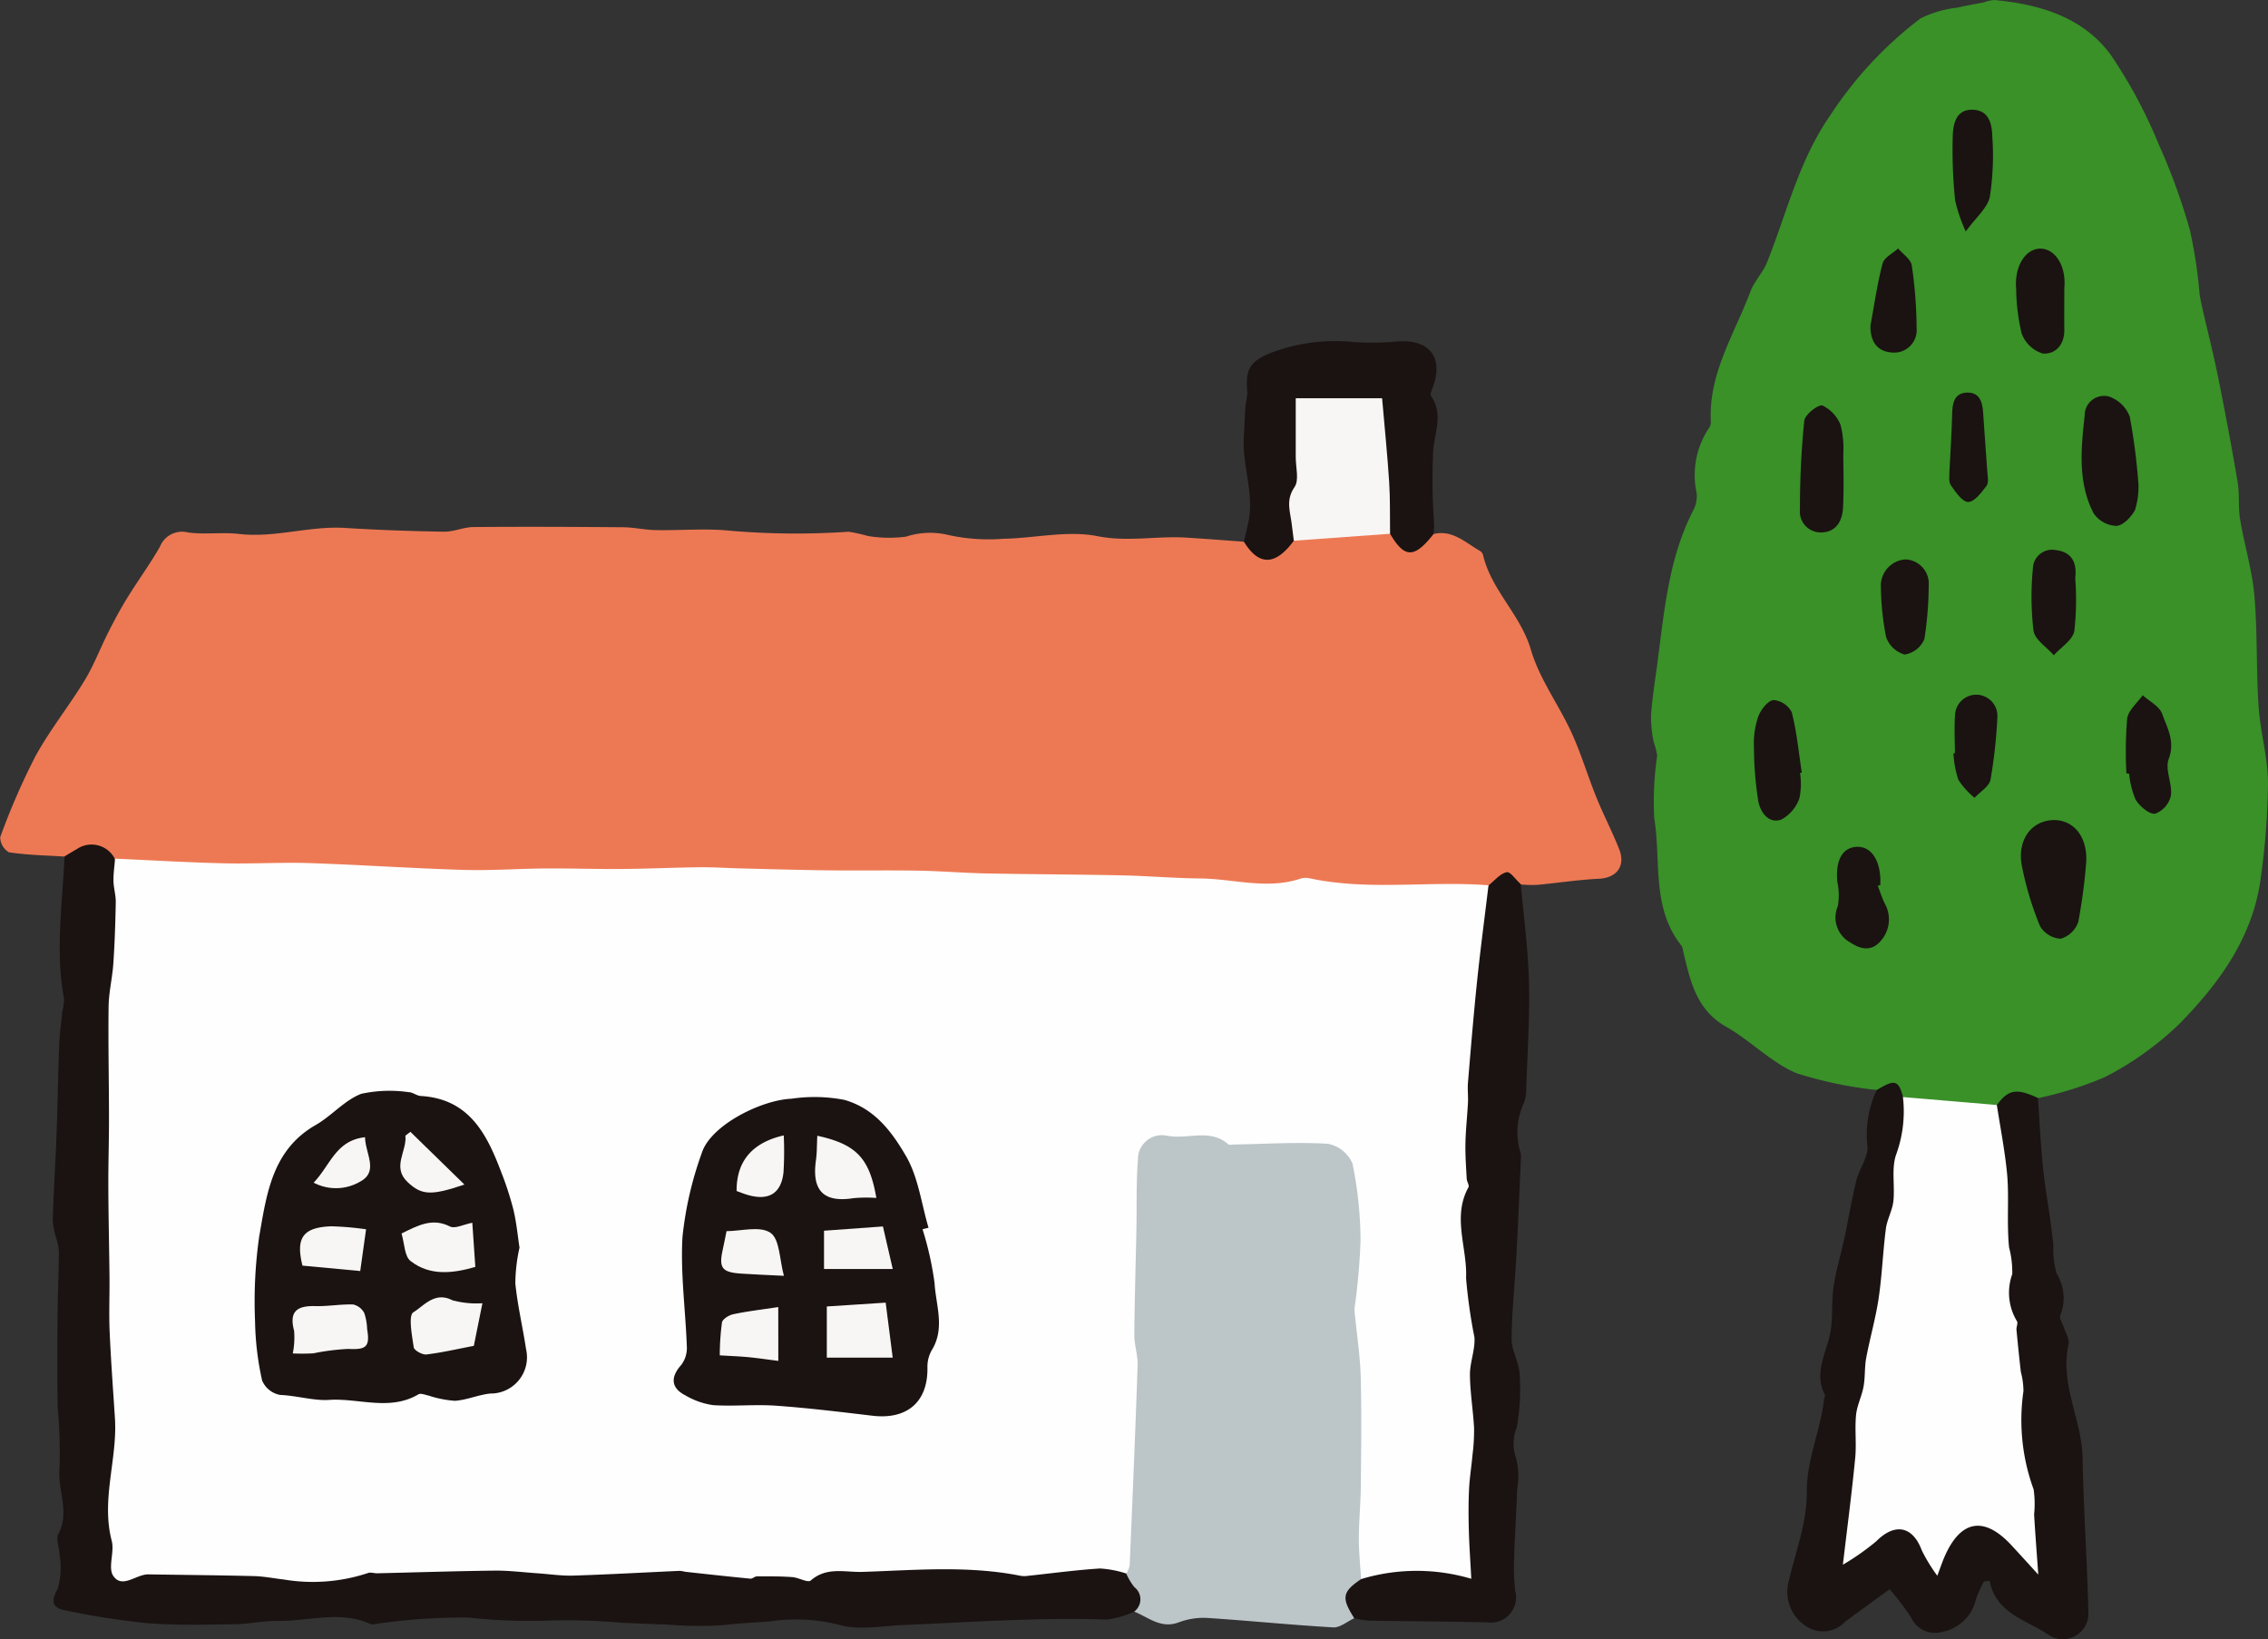 <svg xmlns="http://www.w3.org/2000/svg" xmlns:xlink="http://www.w3.org/1999/xlink" width="151.041" height="109.177" viewBox="0 0 151.041 109.177"><rect x="0" y="0" width="151.041" height="109.177" fill="#333333" stroke="none"/><defs><clipPath id="a"><rect width="151.041" height="109.177" fill="none"/></clipPath></defs><g transform="translate(0 0)"><g transform="translate(0 0)" clip-path="url(#a)"><path d="M95.454,30.055c1.274-.313,2.124.562,3.089,1.11a.489.489,0,0,1,.222.28c.547,2.352,2.5,3.965,3.186,6.311.564,1.933,1.844,3.647,2.7,5.509.642,1.4,1.082,2.892,1.661,4.323.472,1.167,1.059,2.289,1.521,3.459.446,1.127-.182,1.911-1.348,1.966-1.374.066-2.741.28-4.114.408a9.011,9.011,0,0,1-1.087-.027c-.977-1.087-1.686-.14-2.461.325a25.938,25.938,0,0,1-5.352-.044,6.663,6.663,0,0,0-1.818.012,7.83,7.83,0,0,1-3.737-.182,1.924,1.924,0,0,0-.961-.121c-3.8.7-7.585-.208-11.38-.174-.815.007-1.619.1-2.429.123a72.229,72.229,0,0,1-7.291-.309c-1.9-.131-3.8-.019-5.695-.075-2.348-.069-4.7-.183-7.049-.192-3.026-.012-6.054-.239-9.08.019a9.42,9.42,0,0,1-3.033-.119c-1.545-.374-3.069.068-4.6.109a50.1,50.1,0,0,1-9.116-.344,6.8,6.8,0,0,0-1.582-.065c-2.148.17-4.295.024-6.441,0-3.774-.05-7.558.193-11.31-.4-.876-.375-1.628-1.33-2.753-.571-.26.174-.551.379-.894.15-1.239-.081-2.486-.1-3.711-.287a1.193,1.193,0,0,1-.577-1,45.484,45.484,0,0,1,2.344-5.39c.961-1.76,2.237-3.344,3.281-5.062.621-1.021,1.044-2.159,1.587-3.228.394-.777.807-1.549,1.265-2.289C9.2,33.128,10,32.045,10.66,30.878a1.583,1.583,0,0,1,1.857-.932c1.115.155,2.277-.032,3.4.1,2.389.278,4.7-.552,7.075-.4,2.189.138,4.384.214,6.578.249.646.011,1.3-.3,1.945-.309,3.327-.027,6.655-.014,9.982.014.724.006,1.447.177,2.172.19,1.655.031,3.327-.128,4.966.043a51.592,51.592,0,0,0,7.884.065,11.441,11.441,0,0,1,1.288.286,8.612,8.612,0,0,0,2.526.043,5.161,5.161,0,0,1,2.809-.114,12.524,12.524,0,0,0,3.679.254c2.1-.038,4.266-.571,6.261-.174,2.023.4,3.931-.023,5.884.095,1.292.078,2.582.183,3.873.276.294.056.457.309.684.464a1.386,1.386,0,0,0,2.034-.139,1.661,1.661,0,0,1,.869-.609c1.96-.317,3.975.122,5.916-.438a1.149,1.149,0,0,1,.495.326c.966.953,1.06.959,2.1.141.158-.125.294-.279.522-.252" transform="translate(0 5.52)" fill="#ed7954"/><path d="M78.412,95.947c-.469.215-.948.637-1.4.611-2.81-.161-5.613-.45-8.422-.631a4.7,4.7,0,0,0-1.879.3c-1.184.438-2.008-.344-2.956-.72a2.025,2.025,0,0,0-.37-1.78,1.368,1.368,0,0,1-.263-1.13c.039-3.608-.146-7.225.536-10.8a7.264,7.264,0,0,0-.04-1.822c-.235-3.635.007-7.273-.087-10.908a10.9,10.9,0,0,1,.163-3.861,2.3,2.3,0,0,1,2.443-1.772c3.378.32,6.768.4,10.154.548a2.275,2.275,0,0,1,2.453,2.191,25.086,25.086,0,0,1,.146,8.924,2.6,2.6,0,0,0,.018.968c.511,2.316.225,4.691.525,7.028a13.462,13.462,0,0,1-.2,4.121,7.824,7.824,0,0,0,.106,4.2,2.158,2.158,0,0,1-.11,1.547c-.037.11-.055.252-.139.322a2.364,2.364,0,0,0-.674,2.655" transform="translate(11.778 11.841)" fill="#bcc5c8"/><path d="M74.453,95.967a4.1,4.1,0,0,0,.538.9,1.018,1.018,0,0,1-.014,1.631,6.14,6.14,0,0,1-1.817.529c-4.521-.157-9.026.176-13.536.361-1.451.061-3.007.377-4.335-.023a11.708,11.708,0,0,0-4.573-.214c-.985.078-1.992.109-3.011.241a24.486,24.486,0,0,1-3.776-.032c-1-.027-2-.076-3-.115a43.961,43.961,0,0,0-4.914-.155,36.124,36.124,0,0,1-5.39-.2,40.155,40.155,0,0,0-6.02.409c-.161.013-.352.088-.482.028-2.032-.929-4.12-.18-6.18-.21-.955-.013-1.914.209-2.872.222-1.938.024-3.885.082-5.814-.07a53.551,53.551,0,0,1-5.38-.837c-.841-.153-1.134-.489-.595-1.436a5,5,0,0,0,.131-2.272c0-.475-.269-1.054-.081-1.4.793-1.47-.074-2.928.081-4.393a34.221,34.221,0,0,0-.126-4.087c-.03-2-.025-4.006-.008-6.009.011-1.429.074-2.858.091-4.286a3.8,3.8,0,0,0-.145-.811,5.843,5.843,0,0,1-.265-1.3c.055-1.911.18-3.82.252-5.73.075-1.977.1-3.956.177-5.935.028-.759.133-1.518.211-2.275a3.229,3.229,0,0,0,.11-.838c-.593-3.16-.1-6.313.036-9.469.268-.159.535-.322.806-.477a1.741,1.741,0,0,1,2.537.629,11.333,11.333,0,0,1,.23,4.708,3.917,3.917,0,0,0,.043,1.454,4.509,4.509,0,0,1,.08,1.454c-.542,3.827-.106,7.671-.22,11.5-.091,3.1.08,6.2-.1,9.3a15.794,15.794,0,0,0,.217,3.63,31.611,31.611,0,0,1,.069,5.588,38.4,38.4,0,0,1-.43,5.809c-.173,1.115.291,2.3.142,3.492-.072.586.475.637.968.581a41.175,41.175,0,0,1,9.095,0c1.947.208,3.943.578,5.911-.115.936-.331,1.941-.007,2.909-.07,2.289-.151,4.606.128,6.871-.43a3.735,3.735,0,0,1,1.687.108,9.212,9.212,0,0,0,4.107.1,4.272,4.272,0,0,1,1.7,0,17.816,17.816,0,0,0,3.394.04,23.385,23.385,0,0,1,4.689.136,2.707,2.707,0,0,0,1.323.044,3.674,3.674,0,0,1,2.505.121,1.921,1.921,0,0,0,1.074.132,40.742,40.742,0,0,1,12.669-.373c1.691.2,3.306-.3,4.969-.3.606,0,1.218-.116,1.825-.095.647.023,1.321.058,1.644.787" transform="translate(0.553 8.851)" fill="#1a1311"/><path d="M76.094,98.648c-.872-1.356-.8-1.756.451-2.6a4.183,4.183,0,0,1,2.89-.972c1.261-.132,2.488.294,3.929.3-.267-1.737.3-3.39.02-5.079a4.281,4.281,0,0,1,.267-2.736,1.88,1.88,0,0,0-.011-1.644,6.156,6.156,0,0,1-.291-3.356,19.789,19.789,0,0,0-.132-6.259,34.375,34.375,0,0,1-.243-6.149c.059-1.964.548-3.9.347-5.885a17.993,17.993,0,0,1,.506-5.91,4.161,4.161,0,0,0,.032-1.565c-.319-2.23.3-4.344.814-6.471.047-.2.231-.329.36-.484.4-.314.764-.782,1.212-.881.242-.053.623.523.941.815.19,2.163.488,4.324.542,6.49.059,2.346-.1,4.7-.18,7.048a2.86,2.86,0,0,1-.134.959,4.657,4.657,0,0,0-.243,3.4.684.684,0,0,1,.025.241c-.1,2.239-.193,4.477-.313,6.715-.1,1.811-.3,3.621-.309,5.433,0,.777.492,1.55.532,2.337a14.666,14.666,0,0,1-.189,3.542,2.866,2.866,0,0,0-.046,2.051,5.1,5.1,0,0,1,.065,2.119c-.024.939-.084,1.877-.126,2.815-.024.525-.061,1.049-.061,1.574a13.649,13.649,0,0,0,.063,2.345,1.674,1.674,0,0,1-1.839,2.086c-2.639-.062-5.28-.071-7.92-.117a6.244,6.244,0,0,1-.958-.165" transform="translate(14.096 9.139)" fill="#1a1311"/><path d="M73.135,32.443c-1.227,1.67-2.331,1.69-3.325.061.113-.5.249-.994.335-1.5.313-1.858-.46-3.654-.339-5.5.046-.708.066-1.419.116-2.128a5.2,5.2,0,0,0,.12-.8c-.141-1.526.141-2.06,1.517-2.627a11.956,11.956,0,0,1,5.561-.738,18.728,18.728,0,0,0,2.9-.04c2.142-.167,3.1,1.038,2.378,3.046-.068.186-.208.459-.134.567.826,1.191.275,2.379.153,3.618a42.87,42.87,0,0,0,.064,5,5.52,5.52,0,0,1-.05.606c-1.276,1.616-1.918,1.613-2.88-.02a1.264,1.264,0,0,1-.222-.921c.087-2.351-.57-4.641-.565-6.982,0-.6-.337-.757-.844-.788-1.409-.088-2.806.063-4.289.055a24.707,24.707,0,0,1-.038,4.693,24.374,24.374,0,0,0-.179,4.042c.021.163-.119.291-.274.365" transform="translate(13.029 3.575)" fill="#1a1311"/><path d="M98,49.978c-.254,2.112-.535,4.221-.756,6.337-.236,2.259-.421,4.525-.611,6.789-.038.441.021.891,0,1.335-.046.9-.15,1.8-.169,2.7-.017.792.043,1.587.085,2.379.011.193.188.439.117.566-1.1,1.988-.066,4.038-.16,6.052a35.055,35.055,0,0,0,.558,3.943c.057.813-.3,1.649-.3,2.474.009,1.185.21,2.367.274,3.554a12.567,12.567,0,0,1-.1,1.775c-.069.783-.2,1.562-.234,2.345-.044.907-.037,1.817-.013,2.725.027,1,.1,1.992.163,3.21a12.772,12.772,0,0,0-7.342.023c-.052-.9-.148-1.8-.146-2.695,0-1.167.119-2.331.131-3.5.023-2.42.055-4.839-.006-7.258-.036-1.367-.249-2.731-.381-4.1a2.568,2.568,0,0,1-.032-.484,43.558,43.558,0,0,0,.4-4.5A26.043,26.043,0,0,0,88.94,68.5,2.237,2.237,0,0,0,87.3,67.188c-2.084-.127-4.185.013-6.28.051-.12,0-.282.043-.351-.018-1.235-1.086-2.746-.288-4.109-.577a1.6,1.6,0,0,0-1.906,1.6c-.122,1.515-.071,3.044-.1,4.566-.047,2.371-.123,4.742-.141,7.112,0,.679.242,1.361.22,2.036-.151,4.438-.341,8.874-.529,13.311a1.817,1.817,0,0,1-.22.545,7.039,7.039,0,0,0-1.755-.337c-1.606.1-3.2.32-4.8.489a1.616,1.616,0,0,1-.484,0c-3.49-.7-7-.379-10.514-.263-1.191.04-2.395-.363-3.467.574-.195.17-.812-.2-1.24-.228-.776-.055-1.557-.051-2.337-.049-.15,0-.306.169-.449.154-1.445-.14-2.89-.3-4.333-.458a2.591,2.591,0,0,0-.36-.062c-2.363.107-4.725.241-7.09.316-.792.025-1.587-.1-2.38-.153-.954-.064-1.908-.189-2.861-.178-2.612.03-5.223.117-7.833.178-.2,0-.431-.084-.6-.019a11.675,11.675,0,0,1-5.585.436c-.67-.076-1.34-.214-2.011-.23-2.345-.059-4.691-.078-7.037-.115-.8-.012-1.741.98-2.334.1-.369-.546.091-1.584-.1-2.327-.726-2.765.389-5.454.211-8.186-.125-1.92-.268-3.838-.352-5.759-.052-1.185,0-2.373-.009-3.56-.02-2.022-.07-4.043-.078-6.065-.007-1.519.045-3.039.044-4.558,0-2.492-.059-4.985-.026-7.477.013-.948.25-1.892.314-2.842.093-1.362.139-2.728.163-4.094.008-.475-.144-.952-.153-1.429s.068-.985.107-1.477c2.415.107,4.829.252,7.245.31,1.906.046,3.816-.077,5.721-.014,3.409.113,6.816.35,10.226.452,1.818.056,3.641-.082,5.461-.095,1.7-.012,3.409.049,5.115.034,1.727-.013,3.454-.095,5.182-.114.9-.011,1.8.055,2.694.076,1.95.049,3.9.107,5.848.129,2,.024,4.005-.014,6.007.021,1.521.027,3.04.157,4.56.186,3,.059,6,.064,9,.128,1.733.036,3.463.19,5.2.206,2.225.021,4.45.758,6.679.014a1.2,1.2,0,0,1,.6-.027c3.955.851,7.97.155,11.945.469" transform="translate(1.129 8.999)" fill="#fefefe"/><path d="M72.658,31.845c-.044-.35-.093-.7-.131-1.049-.09-.844-.441-1.633.177-2.523.322-.463.079-1.32.082-2,0-1.271,0-2.543,0-3.92h5.751c.169,1.954.354,3.769.471,5.587.074,1.143.043,2.293.059,3.439l-6.41.464" transform="translate(13.506 4.174)" fill="#f8f6f4"/><path d="M31.926,71.678a11.242,11.242,0,0,0-.276,2.38c.147,1.467.492,2.912.713,4.373a2.414,2.414,0,0,1-2.385,2.96c-.793.083-1.562.434-2.352.484a7.087,7.087,0,0,1-1.757-.349c-.225-.046-.52-.173-.674-.081-1.912,1.131-3.986.236-5.963.37-.98.068-2.144-.284-3.255-.332a1.618,1.618,0,0,1-1.191-.958,19.526,19.526,0,0,1-.471-3.969,30.78,30.78,0,0,1,.274-5.608c.495-2.815.85-5.776,3.764-7.442,1.064-.609,1.922-1.652,3.036-2.079a8.88,8.88,0,0,1,3.151-.11c.271,0,.534.237.807.254,3.219.188,4.4,2.523,5.363,5.072a21.079,21.079,0,0,1,.813,2.507c.205.859.285,1.748.406,2.528" transform="translate(2.67 11.431)" fill="#1a1311"/><path d="M54.38,70.385a21.424,21.424,0,0,1,.8,3.581c.085,1.48.718,3.014-.189,4.48a2.225,2.225,0,0,0-.285,1.155c.036,2.276-1.34,3.478-3.66,3.205-2.136-.253-4.273-.515-6.416-.668-1.4-.1-2.808.053-4.2-.038a5.008,5.008,0,0,1-1.825-.64c-.989-.5-1.024-1.222-.291-2.043a1.857,1.857,0,0,0,.37-1.2c-.087-2.447-.434-4.9-.29-7.335A23.541,23.541,0,0,1,39.681,65.3c.581-1.835,3.939-3.524,5.973-3.61a10.45,10.45,0,0,1,3.519.077c2.041.58,3.177,2.154,4.1,3.733.822,1.407,1.029,3.174,1.506,4.784l-.4.1" transform="translate(7.058 11.495)" fill="#1a1311"/><path d="M27.825,73.209c-.193.956-.389,1.927-.573,2.843-1.059.2-2.1.446-3.157.572-.272.032-.818-.273-.846-.477-.113-.8-.373-2.118-.019-2.335.7-.427,1.419-1.4,2.589-.8a6.04,6.04,0,0,0,2.005.2" transform="translate(4.303 13.595)" fill="#f8f6f4"/><path d="M16.433,76.484a5.394,5.394,0,0,0,.088-1.513c-.345-1.291.2-1.674,1.405-1.641.841.023,1.689-.136,2.531-.109a1.112,1.112,0,0,1,.737.573,3.635,3.635,0,0,1,.19,1.063c.2,1.188-.063,1.387-1.252,1.324a15.315,15.315,0,0,0-2.327.294,13.694,13.694,0,0,1-1.372.008" transform="translate(3.065 13.669)" fill="#f8f6f4"/><path d="M22.53,69.354c1.146-.57,2.078-1.053,3.233-.469.335.169.91-.14,1.486-.25.065.972.129,1.947.2,2.942-1.455.42-3,.634-4.314-.394-.409-.32-.4-1.171-.6-1.829" transform="translate(4.206 12.811)" fill="#f8f6f4"/><path d="M21.237,69.03c-.141,1-.256,1.831-.39,2.782L17,71.452c-.464-1.865.044-2.55,1.918-2.619a19.718,19.718,0,0,1,2.324.2" transform="translate(3.143 12.85)" fill="#f8f6f4"/><path d="M23.135,63.528l3.6,3.513c-2.231.759-2.853.708-3.776-.155-1.08-1.01-.036-2.071-.155-3.1l.328-.254" transform="translate(4.194 11.86)" fill="#f8f6f4"/><path d="M21.024,63.832c.02,1.086.916,2.261-.292,2.938a3.188,3.188,0,0,1-3.13.089c1.115-1.159,1.47-2.812,3.422-3.027" transform="translate(3.286 11.917)" fill="#f8f6f4"/><path d="M50.32,73.118c.141,1.1.293,2.3.468,3.663H46.4V73.373l3.915-.255" transform="translate(8.663 13.65)" fill="#f8f6f4"/><path d="M45.892,63.751c2.593.566,3.476,1.488,3.929,4.142a9.706,9.706,0,0,0-1.5.011c-2,.322-2.81-.485-2.522-2.521.071-.5.059-1.022.091-1.632" transform="translate(8.54 11.901)" fill="#f8f6f4"/><path d="M44.292,76.952c-.719-.091-1.35-.186-1.984-.247-.6-.057-1.2-.078-1.914-.122a16.7,16.7,0,0,1,.146-2.192c.043-.227.462-.485.748-.546.94-.2,1.9-.311,3-.479Z" transform="translate(7.541 13.696)" fill="#f8f6f4"/><path d="M46.244,69.125l3.923-.284c.2.853.427,1.856.653,2.834H46.244Z" transform="translate(8.633 12.852)" fill="#f8f6f4"/><path d="M44.65,72.1c-1.134-.057-2.007-.087-2.877-.148-1.28-.09-1.479-.388-1.176-1.695.063-.273.113-.549.233-1.131.949,0,2.229-.368,2.925.11.622.427.6,1.79.895,2.863" transform="translate(7.556 12.88)" fill="#f8f6f4"/><path d="M41.339,67.436c-.017-1.972,1.029-3.224,3.139-3.706a22.962,22.962,0,0,1-.017,2.461c-.152,1.4-.972,1.9-2.346,1.515-.269-.074-.528-.183-.776-.271" transform="translate(7.717 11.898)" fill="#f8f6f4"/><path d="M107.672,72.6a26.568,26.568,0,0,1-5.348-1.123c-1.685-.719-3.043-2.167-4.664-3.087-2.017-1.144-2.392-3.088-2.866-5.036a.913.913,0,0,0-.1-.349c-2.03-2.532-1.352-5.665-1.826-8.529a21.142,21.142,0,0,1,.2-4.157,5.745,5.745,0,0,0-.24-.922,8.287,8.287,0,0,1-.17-1.784c.084-1.15.269-2.291.421-3.435.462-3.469.742-6.976,2.384-10.172a2.038,2.038,0,0,0,.233-1.153,5.638,5.638,0,0,1,.77-4.268.812.812,0,0,0,.178-.447c-.19-3.225,1.564-5.869,2.63-8.715.259-.692.835-1.264,1.111-1.953,1.324-3.31,2.131-6.825,4.231-9.821a25.661,25.661,0,0,1,5.994-6.427,7.4,7.4,0,0,1,2.48-.717c.572-.141,1.157-.231,1.735-.349a2.621,2.621,0,0,1,.7-.154c3.019.284,5.887,1.132,7.74,3.641a32.543,32.543,0,0,1,3.215,6,41.113,41.113,0,0,1,2.07,5.707,32.637,32.637,0,0,1,.64,4.244c.04.279.1.555.159.831.357,1.563.755,3.119,1.072,4.69.468,2.322.907,4.652,1.3,6.988.138.814.03,1.671.166,2.486.282,1.7.8,3.375.952,5.084.212,2.447.115,4.919.278,7.372.112,1.695.612,3.373.628,5.06a48.426,48.426,0,0,1-.464,6.234c-.484,4.009-2.751,7.128-5.458,9.88a20.688,20.688,0,0,1-4.944,3.526,23.542,23.542,0,0,1-4.449,1.4,3.528,3.528,0,0,0-3.019.7,18.492,18.492,0,0,1-5.653-.479c-.617-.46-1.167-1.113-2.084-.759" transform="translate(17.296 0)" fill="#399128"/><path d="M114.261,62.264c.762-1.044,1.312-1.139,2.741-.47.1,1.507.172,3.018.32,4.521.123,1.248.343,2.487.514,3.731q.107.769.189,1.542a5.977,5.977,0,0,0,.221,1.9,3.116,3.116,0,0,1,.24,2.788c-.082.189.146.509.228.77.119.382.4.8.324,1.144-.6,2.645.885,5.015.933,7.577.064,3.433.307,6.863.386,10.3a1.7,1.7,0,0,1-2.682,1.461c-1.469-.986-3.457-1.384-3.9-3.581l-.373.049a8.7,8.7,0,0,0-.526,1.15,2.837,2.837,0,0,1-2.2,2.192,1.762,1.762,0,0,1-2.132-.953,16.683,16.683,0,0,0-1.424-1.873c-1.03.751-2.01,1.454-2.976,2.175a2,2,0,0,1-2.352.421,2.721,2.721,0,0,1-1.436-2.938c.463-2.032,1.26-4.072,1.248-6.1-.013-2.221.928-4.15,1.157-6.256.008-.078.087-.178.059-.229-.822-1.562.2-2.949.394-4.416.125-.942.039-1.914.18-2.853.16-1.063.481-2.1.707-3.157.274-1.283.485-2.581.8-3.854.2-.822.866-1.677.73-2.407a7,7,0,0,1,.627-3.63c1.2-.745,1.462-.673,1.761.479a3.117,3.117,0,0,1,.2,2.911,4.359,4.359,0,0,0-.389,2.719,1.586,1.586,0,0,1,0,.727c-.816,3.167-.551,6.5-1.7,9.655a19.772,19.772,0,0,0-.852,4.951c-.217,2.572-.355,5.153-.67,7.721a4.8,4.8,0,0,0,.078,1.41,2.121,2.121,0,0,0,1.406-.8c1.342-1.24,2.61-1.012,3.4.6.155.319.212.716.7.837.932-.905,1.438-2.451,3.059-2.46,1.589-.01,2.186,1.5,3.183,2.35.444-2.643-.427-5.092-.8-7.6a5.865,5.865,0,0,1-.117-1.331,23.13,23.13,0,0,0-.313-4.665c-.212-1.716-.685-3.5-.252-5.29a3.01,3.01,0,0,0-.179-1.558,2.583,2.583,0,0,1-.15-1.317,9.736,9.736,0,0,0-.343-4.653,11.536,11.536,0,0,1-.38-2.885c0-.316-.056-.672.366-.8" transform="translate(18.722 11.345)" fill="#1a1311"/><path d="M113.676,62.112c.233,1.5.527,3,.676,4.513.115,1.171.044,2.359.065,3.539.008.477.024.955.074,1.43a6.436,6.436,0,0,1,.212,1.774,3.662,3.662,0,0,0,.311,3.136c.088.12-.047.384-.03.577q.13,1.4.29,2.805a5.021,5.021,0,0,1,.173,1.286,13.445,13.445,0,0,0,.679,6.539,6.785,6.785,0,0,1,.032,1.663c.068,1.2.165,2.408.278,4.012-.74-.811-1.26-1.385-1.786-1.953-1.831-1.981-3.408-1.693-4.48.815-.122.287-.222.584-.46,1.215a11.367,11.367,0,0,1-1.03-1.686c-.605-1.632-1.8-1.854-3.037-.608a16.565,16.565,0,0,1-2.221,1.559c.3-2.544.6-4.817.82-7.1.094-.952-.036-1.925.058-2.875.063-.643.387-1.257.5-1.9.114-.622.058-1.274.176-1.9.248-1.328.629-2.633.827-3.966.228-1.536.284-3.1.482-4.636.08-.623.43-1.213.5-1.835.114-1.057-.154-2.225.206-3.168a8.381,8.381,0,0,0,.431-3.771l6.253.528" transform="translate(19.307 11.497)" fill="#fefefe"/><path d="M120.606,28.074a5.321,5.321,0,0,1-.229,1.747c-.243.466-.8,1.042-1.24,1.062a1.936,1.936,0,0,1-1.512-.829c-1.075-2.066-.841-4.321-.6-6.53a1.291,1.291,0,0,1,1.6-1.263,2.271,2.271,0,0,1,1.4,1.341,40.061,40.061,0,0,1,.577,4.473" transform="translate(21.808 4.146)" fill="#1a1311"/><path d="M117.757,48.9a36.873,36.873,0,0,1-.522,3.909,1.752,1.752,0,0,1-1.171,1.124,1.707,1.707,0,0,1-1.38-.844,21.214,21.214,0,0,1-1.207-4.017c-.33-1.722.649-3.014,2.106-3.04,1.374-.025,2.3,1.163,2.174,2.868" transform="translate(21.172 8.594)" fill="#1a1311"/><path d="M103.9,25.912c0,1.018.052,2.348-.019,3.673-.046.871-.468,1.631-1.467,1.632a1.389,1.389,0,0,1-1.4-1.541,57.927,57.927,0,0,1,.287-5.9c.044-.4.916-1.1,1.215-1.013a2.452,2.452,0,0,1,1.2,1.288,6.234,6.234,0,0,1,.187,1.864" transform="translate(18.857 4.248)" fill="#1a1311"/><path d="M119.339,44.22a27.24,27.24,0,0,1,.05-3.632c.075-.559.675-1.047,1.038-1.565.446.406,1.112.735,1.292,1.237.337.937.882,1.842.437,3.018-.261.691.255,1.641.146,2.436a1.678,1.678,0,0,1-1.044,1.2c-.4.051-1.025-.489-1.3-.927a5.8,5.8,0,0,1-.437-1.734l-.186-.028" transform="translate(22.271 7.285)" fill="#1a1311"/><path d="M116.355,16.624c0,.914-.011,1.827,0,2.741.015,1-.605,1.647-1.442,1.575a2.18,2.18,0,0,1-1.4-1.343,13.268,13.268,0,0,1-.364-2.966c-.128-1.471.6-2.671,1.609-2.674s1.75,1.19,1.593,2.666" transform="translate(21.121 2.606)" fill="#1a1311"/><path d="M116.92,32.761a18.467,18.467,0,0,1-.063,3.521c-.121.6-.889,1.07-1.365,1.6-.471-.54-1.26-1.034-1.35-1.632A19.293,19.293,0,0,1,114.1,32.1a1.282,1.282,0,0,1,1.538-1.22c1.136.135,1.4.949,1.278,1.879" transform="translate(21.284 5.763)" fill="#1a1311"/><path d="M105.823,50.132c.15.388.275.789.456,1.162a2.162,2.162,0,0,1-.332,2.583c-.6.644-1.315.46-1.978.015a1.9,1.9,0,0,1-.808-2.407,4.21,4.21,0,0,0-.032-1.613c-.134-1.426.324-2.287,1.278-2.338.924-.05,1.549.8,1.587,2.175,0,.121,0,.241,0,.362l-.17.059" transform="translate(19.232 8.874)" fill="#1a1311"/><path d="M110.455,14.265a10.594,10.594,0,0,1-.707-2.08,32.983,32.983,0,0,1-.155-4.315c.031-.774.222-1.743,1.331-1.71,1.067.032,1.276.929,1.3,1.75a18.026,18.026,0,0,1-.161,4.038c-.154.758-.933,1.388-1.6,2.316" transform="translate(20.455 1.15)" fill="#1a1311"/><path d="M108.74,33.149a23.61,23.61,0,0,1-.288,3.551,1.709,1.709,0,0,1-1.312,1.037,1.833,1.833,0,0,1-1.239-1.175,18.026,18.026,0,0,1-.344-3.291,1.75,1.75,0,0,1,1.659-1.87,1.618,1.618,0,0,1,1.525,1.748" transform="translate(19.705 5.862)" fill="#1a1311"/><path d="M104.973,19.064c.255-1.377.449-2.77.806-4.119.106-.4.676-.669,1.035-1,.317.377.848.723.91,1.138a29.913,29.913,0,0,1,.319,4.158,1.5,1.5,0,0,1-1.7,1.629c-.913-.077-1.4-.72-1.371-1.809" transform="translate(19.596 2.604)" fill="#1a1311"/><path d="M109.725,42.891c0-.869-.053-1.742.014-2.6a1.411,1.411,0,0,1,2.816.173,34.067,34.067,0,0,1-.457,4.19c-.088.454-.694.808-1.063,1.209a5.253,5.253,0,0,1-1.082-1.2,6.969,6.969,0,0,1-.328-1.763l.1,0" transform="translate(20.465 7.277)" fill="#1a1311"/><path d="M109.4,27.371c.069-1.391.157-2.657.185-3.924.017-.716.14-1.372.972-1.409s1.044.593,1.088,1.312c.082,1.316.195,2.63.28,3.946.021.319.109.736-.049.947-.333.444-.808,1.078-1.226,1.079-.393,0-.843-.674-1.158-1.126-.158-.227-.076-.622-.093-.825" transform="translate(20.422 4.114)" fill="#1a1311"/><path d="M101.5,44.156a4.66,4.66,0,0,1-.042,1.682,2.577,2.577,0,0,1-1.226,1.428c-.85.273-1.38-.523-1.511-1.237a23.134,23.134,0,0,1-.29-3.616,5.542,5.542,0,0,1,.279-2c.169-.458.618-1.06,1.015-1.118a1.492,1.492,0,0,1,1.223.814c.338,1.311.463,2.678.669,4.024l-.119.02" transform="translate(18.376 7.336)" fill="#1a1311"/></g></g></svg>